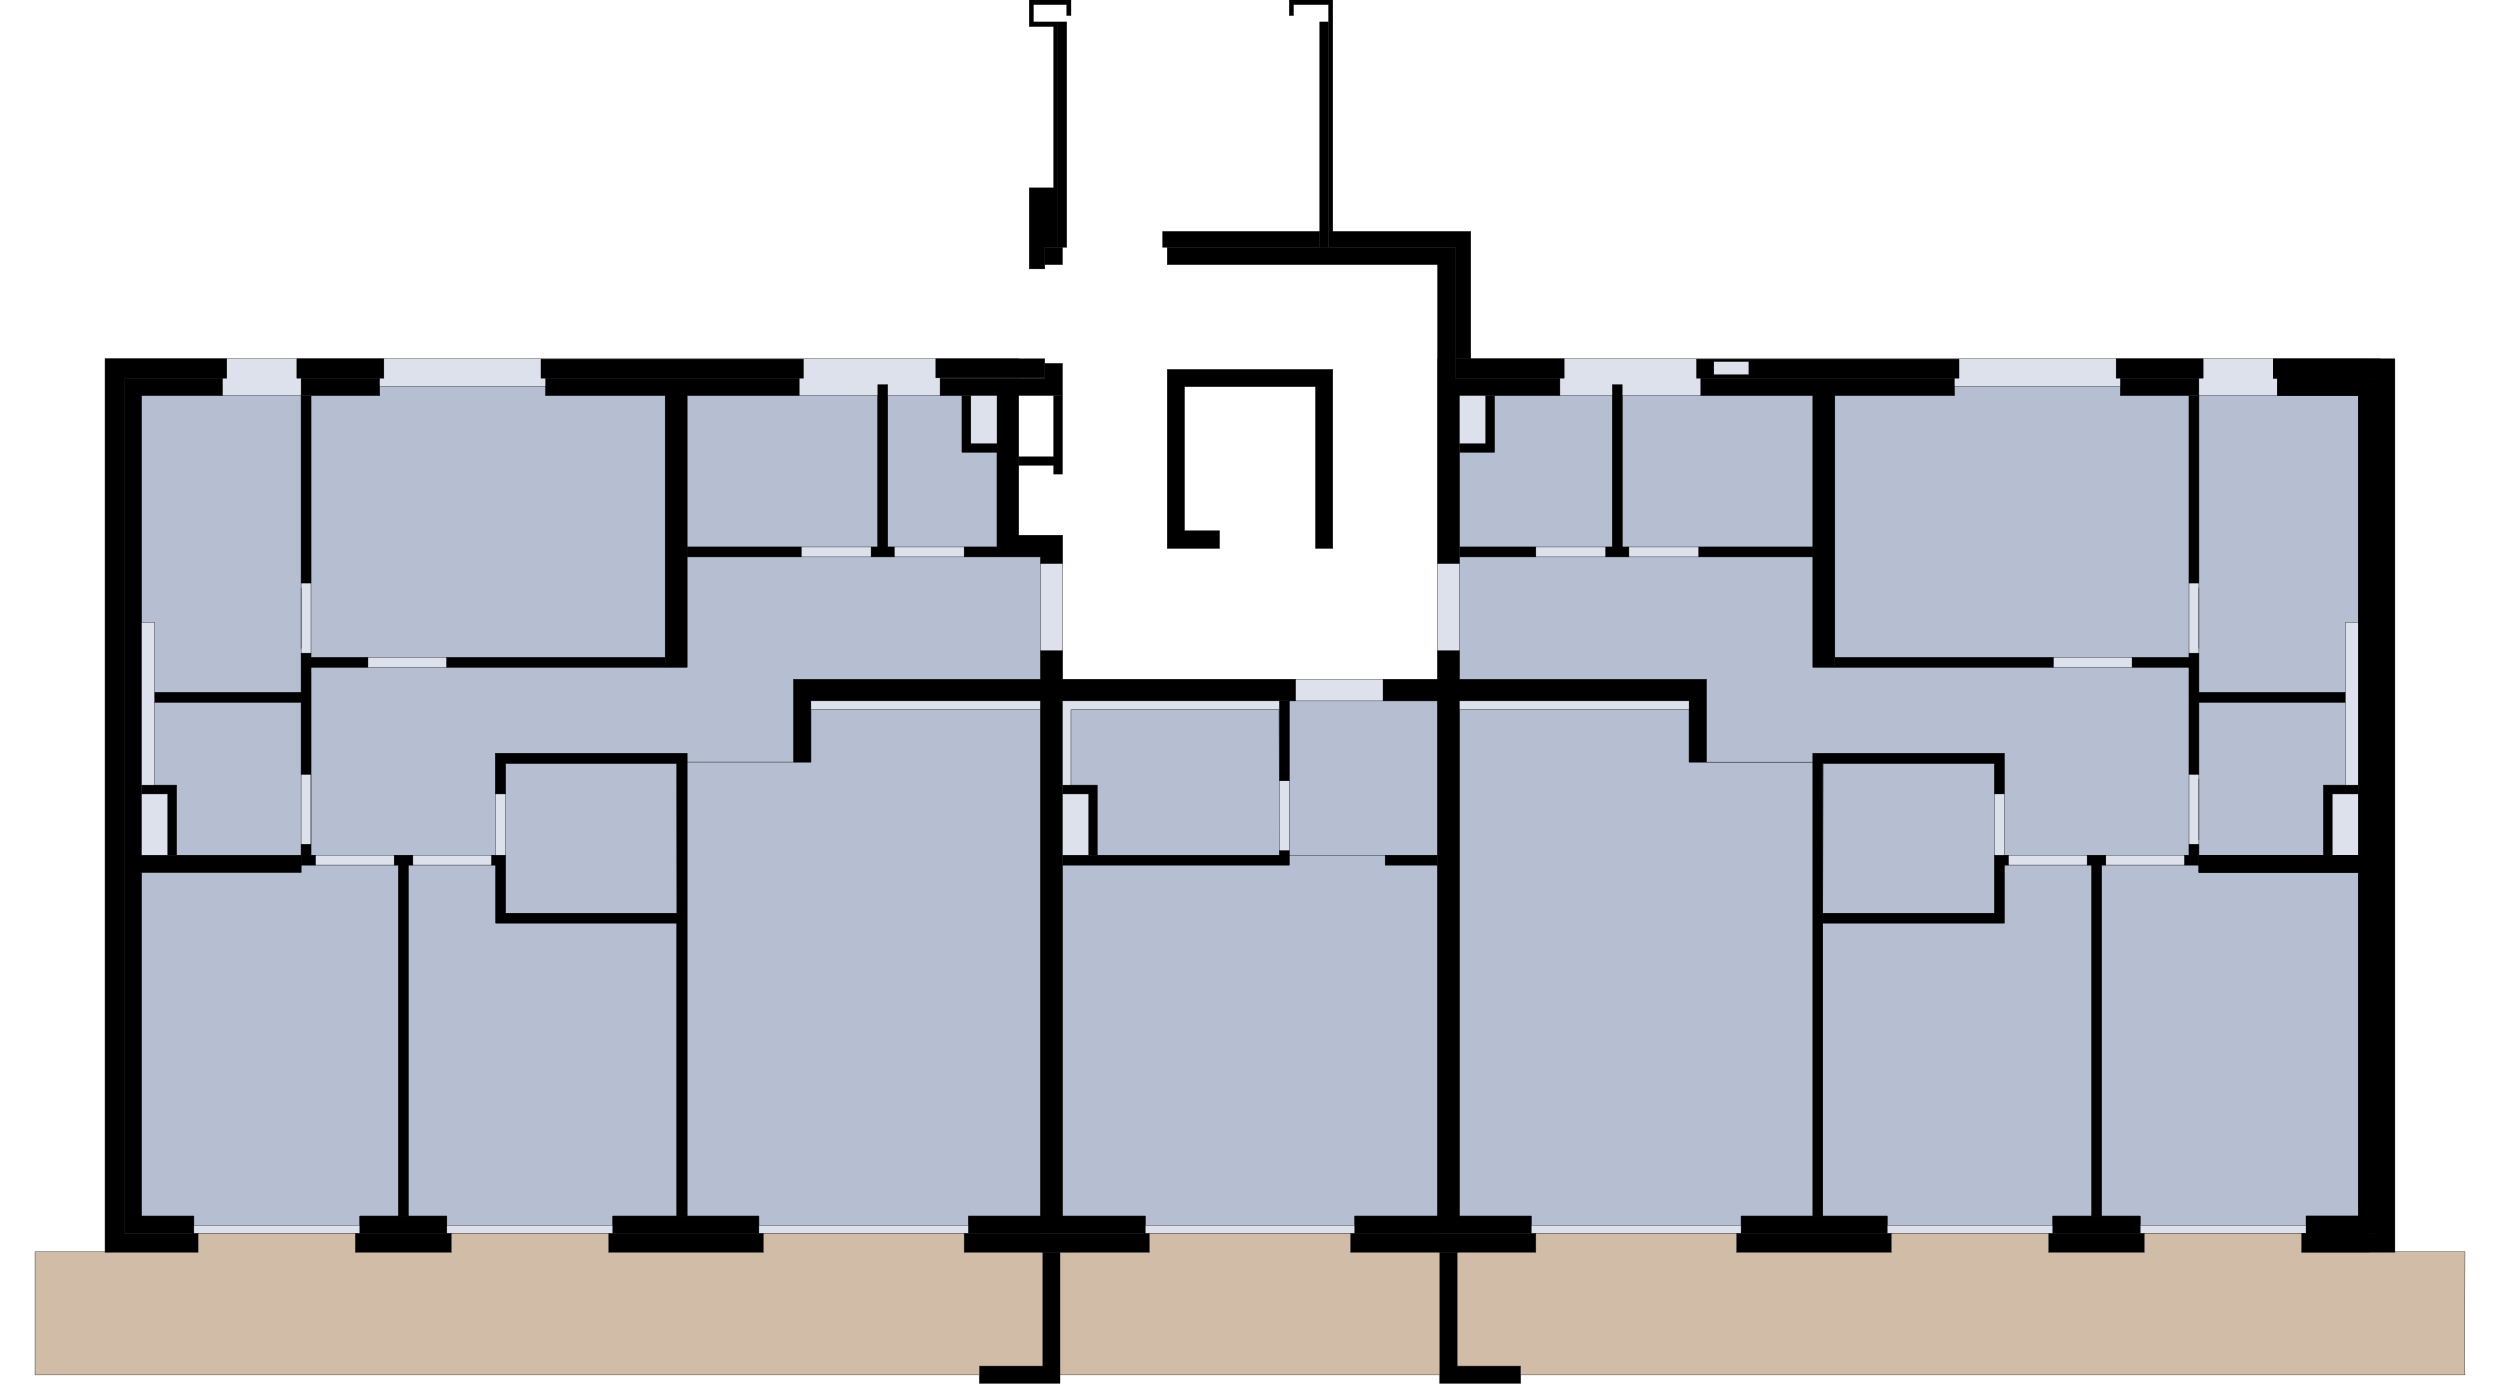 <?xml version="1.0" encoding="UTF-8"?>
<svg id="b" xmlns="http://www.w3.org/2000/svg" version="1.1" viewBox="0 0 706.6 391.1">
  <defs>
    <style>
      .cls-1 {
        fill: #b6bfd1;
      }

      .cls-1, .cls-2, .cls-3, .cls-4 {
        fill-rule: evenodd;
      }

      .cls-1, .cls-2, .cls-3, .cls-4, .cls-5 {
        stroke: #000;
        stroke-linejoin: round;
        stroke-width: .1px;
      }

      .cls-2 {
        fill: #000;
      }

      .cls-3 {
        fill: #dde1eb;
      }

      .cls-4 {
        fill: #d1bca7;
      }

      .cls-5 {
        fill: none;
        stroke-linecap: round;
      }
    </style>
  </defs>
  <g id="c">
    <g id="d">
      <polygon class="cls-3" points="29.7 101.4 64.1 101.4 152.9 101.4 195.1 101.4 287.9 101.4 287.9 111.8 287.9 151.3 300.3 151.3 300.3 159.3 300.3 183.9 300.3 192 300.3 343.7 300.3 348.6 290.3 348.6 273.7 348.6 214.5 348.6 173.2 348.6 126.3 348.6 54.8 348.6 30.8 354 29.7 354 29.7 101.4 29.7 101.4"/>
    </g>
    <g id="e">
      <polygon class="cls-3" points="294.1 192 406.3 192 412.5 192 412.5 343.7 412.5 348.6 409.9 348.6 407.4 348.6 405.2 348.6 399.4 348.6 394.2 348.6 382.9 348.6 323.7 348.6 304.4 354 299.6 354 294.7 354 294.1 354 294.1 343.7 294.1 198.1 294.1 192 294.1 192"/>
    </g>
    <g id="f">
      <polygon class="cls-3" points="406.3 198.1 406.3 183.9 406.3 159.3 406.3 101.4 415.7 101.4 442.1 101.4 479.5 101.4 512.5 101.4 553.7 101.4 598.1 101.4 642.5 101.4 670.9 101.4 672.8 101.4 672.7 111.8 672.7 343.7 672.7 348.6 666.6 348.6 651.8 348.6 580.2 348.6 533.4 348.6 492.1 348.6 432.8 348.6 411.9 354 406.9 354 406.3 354 406.3 343.7 406.3 198.1 406.3 198.1"/>
    </g>
  </g>
  <g id="g">
    <g id="h">
      <polygon class="cls-1" points="563.7 215.8 515.3 215.8 515.2 258.1 563.7 258.1 563.7 215.8 563.7 215.8"/>
    </g>
    <g id="i">
      <polygon class="cls-1" points="40 246.6 85.1 246.6 85.1 244.5 112.6 244.5 112.6 343.7 101.7 343.7 101.7 346.3 54.8 346.3 54.8 343.7 40 343.7 40 246.6 40 246.6"/>
    </g>
    <g id="j">
      <polygon class="cls-1" points="87.9 111.8 107.3 111.8 107.3 109.2 154.2 109.2 154.2 111.8 188 111.8 188 185.8 87.9 185.8 87.9 111.8 87.9 111.8"/>
    </g>
    <g id="k">
      <polygon class="cls-1" points="250.9 111.8 271.9 111.8 271.9 127.8 281.8 127.8 281.8 154.6 250.9 154.6 250.9 111.8 250.9 111.8"/>
    </g>
    <g id="l">
      <polygon class="cls-1" points="194.2 157.4 294.1 157.4 294.1 192 224.3 192 224.3 215.4 194.2 215.4 194.2 212.9 140 212.9 140 241.7 87.9 241.7 87.9 188.6 194.2 188.6 194.2 157.4 194.2 157.4"/>
    </g>
    <g id="m">
      <polygon class="cls-1" points="40 111.8 85.1 111.8 85.1 195.7 43.7 195.7 43.7 175.9 40 175.9 40 111.8 40 111.8"/>
    </g>
    <g id="n">
      <polygon class="cls-1" points="512.4 215.4 482.3 215.4 477.4 215.4 477.4 200.6 412.5 200.6 412.5 343.7 432.8 343.7 432.8 346.3 492.1 346.3 492.1 343.7 512.4 343.7 512.4 215.4 512.4 215.4"/>
    </g>
    <g id="o">
      <polygon class="cls-1" points="591.2 244.5 566.5 244.5 566.5 260.9 515.2 260.9 515.2 343.7 533.4 343.7 533.4 346.3 580.2 346.3 580.2 343.7 591.2 343.7 591.2 244.5 591.2 244.5"/>
    </g>
    <g id="p">
      <polygon class="cls-1" points="666.6 246.6 621.5 246.6 621.5 244.5 594 244.5 594 343.7 604.9 343.7 604.9 346.3 651.8 346.3 651.8 343.7 666.6 343.7 666.6 246.6 666.6 246.6"/>
    </g>
    <g id="q">
      <polygon class="cls-1" points="194.2 111.8 248.1 111.8 248.1 154.6 194.2 154.6 194.2 111.8 194.2 111.8"/>
    </g>
    <g id="r">
      <polygon class="cls-1" points="194.2 215.4 224.3 215.4 229.2 215.4 229.2 200.6 294.1 200.6 294.1 343.7 273.7 343.7 273.7 346.3 214.5 346.3 214.5 343.7 194.2 343.7 194.2 215.4 194.2 215.4"/>
    </g>
    <g id="s">
      <polygon class="cls-1" points="142.9 215.8 191.3 215.8 191.4 258.1 142.9 258.1 142.9 215.8 142.9 215.8"/>
    </g>
    <g id="t">
      <polygon class="cls-1" points="662.9 198.5 621.5 198.5 621.5 241.7 656.7 241.7 656.7 221.9 662.9 221.9 662.9 198.5 662.9 198.5"/>
    </g>
    <g id="u">
      <polygon class="cls-1" points="302.7 200.6 361.5 200.6 361.6 241.7 310.1 241.7 310.1 221.9 302.7 221.9 302.7 200.6 302.7 200.6"/>
    </g>
    <g id="v">
      <polygon class="cls-1" points="512.4 157.4 412.5 157.4 412.5 192 482.3 192 482.3 215.4 512.4 215.4 512.4 212.9 566.5 212.9 566.5 241.7 618.7 241.7 618.7 188.6 512.4 188.6 512.4 157.4 512.4 157.4"/>
    </g>
    <g id="w">
      <polygon class="cls-1" points="455.7 111.8 422.4 111.8 422.4 127.8 412.5 127.8 412.5 154.6 455.7 154.6 455.7 111.8 455.7 111.8"/>
    </g>
    <g id="x">
      <polygon class="cls-1" points="512.4 111.8 458.5 111.8 458.5 154.6 512.4 154.6 512.4 111.8 512.4 111.8"/>
    </g>
    <g id="y">
      <polygon class="cls-1" points="666.6 111.8 621.5 111.8 621.5 195.7 662.9 195.7 662.9 175.9 666.6 175.9 666.6 111.8 666.6 111.8"/>
    </g>
    <g id="z">
      <polygon class="cls-1" points="43.7 198.5 85.1 198.5 85.1 241.7 49.9 241.7 49.9 221.9 43.7 221.9 43.7 198.5 43.7 198.5"/>
    </g>
    <g id="aa">
      <polygon class="cls-1" points="115.4 244.5 140.1 244.5 140.1 260.9 191.3 260.9 191.3 343.7 173.2 343.7 173.2 346.3 126.3 346.3 126.3 343.7 115.4 343.7 115.4 244.5 115.4 244.5"/>
    </g>
    <g id="ab">
      <polygon class="cls-1" points="364.4 198.1 406.3 198.1 406.3 241.7 391.5 241.7 364.4 241.7 364.4 198.1 364.4 198.1"/>
    </g>
    <g id="ac">
      <polygon class="cls-1" points="618.7 111.8 599.3 111.8 599.3 109.2 552.4 109.2 552.4 111.8 518.6 111.8 518.6 185.8 618.7 185.8 618.7 111.8 618.7 111.8"/>
    </g>
    <g id="ad">
      <polygon class="cls-1" points="364.4 244.5 364.4 241.7 391.5 241.7 391.5 244.5 406.3 244.5 406.3 343.7 382.9 343.7 382.9 346.3 323.7 346.3 323.7 343.7 300.3 343.7 300.3 244.5 364.4 244.5 364.4 244.5"/>
    </g>
  </g>
  <g id="ae">
    <g id="af">
      <polyline class="cls-2" points="672.7 246.6 672.7 343.7 672.7 343.7 672.7 343.7 672.7 348.6 651.8 348.6 651.8 343.7 666.6 343.7 666.6 246.6 621.5 246.6 621.5 241.7 666.6 241.7 666.6 111.8 643.7 111.8 643.7 106.9 672.7 106.9 672.7 111.8 672.7 111.8 672.7 241.7"/>
    </g>
    <g id="ag">
      <polygon class="cls-2" points="621.5 111.8 599.3 111.8 599.3 106.9 621.5 106.9 621.5 111.8 621.5 111.8"/>
    </g>
    <g id="ah">
      <polygon class="cls-2" points="552.4 111.8 518.6 111.8 518.6 188.6 512.4 188.6 512.4 111.8 480.7 111.8 480.7 106.9 552.4 106.9 552.4 111.8 552.4 111.8"/>
    </g>
    <g id="ai">
      <polygon class="cls-2" points="440.9 111.8 412.5 111.8 412.5 159.3 406.3 159.3 406.3 74.8 329.9 74.8 329.9 69.9 411.3 69.9 411.3 106.9 440.9 106.9 440.9 111.8 440.9 111.8"/>
    </g>
    <g id="aj">
      <polygon class="cls-2" points="376.7 155 371.8 155 371.8 109.3 334.8 109.3 334.8 150 344.7 150 344.7 155 329.9 155 329.9 104.4 376.7 104.4 376.7 155 376.7 155"/>
    </g>
    <g id="ak">
      <polygon class="cls-2" points="300.3 74.8 295.3 74.8 295.3 69.9 300.3 69.9 300.3 74.8 300.3 74.8"/>
    </g>
    <g id="al">
      <polygon class="cls-2" points="300.3 102.7 300.3 111.8 287.9 111.8 287.9 151.3 300.3 151.3 300.3 159.3 294.1 159.3 294.1 157.4 281.8 157.4 281.8 111.8 265.7 111.8 265.7 106.9 295.3 106.9 295.3 102.7 300.3 102.7 300.3 102.7"/>
    </g>
    <g id="am">
      <polygon class="cls-2" points="225.9 111.8 194.2 111.8 194.2 188.6 188 188.6 188 111.8 154.2 111.8 154.2 106.9 225.9 106.9 225.9 111.8 225.9 111.8"/>
    </g>
    <g id="an">
      <polygon class="cls-2" points="107.3 106.9 107.3 111.8 85.1 111.8 85.1 106.9 107.3 106.9 107.3 106.9"/>
    </g>
    <g id="ao">
      <polygon class="cls-2" points="62.9 111.8 40 111.8 40 241.7 85.1 241.7 85.1 246.6 40 246.6 40 343.7 54.8 343.7 54.8 348.6 35.1 348.6 35.1 106.9 62.9 106.9 62.9 111.8 62.9 111.8"/>
    </g>
    <g id="ap">
      <polygon class="cls-2" points="126.3 343.7 126.3 348.6 101.7 348.6 101.7 343.7 126.3 343.7 126.3 343.7"/>
    </g>
    <g id="aq">
      <polygon class="cls-2" points="214.5 343.7 214.5 348.6 173.2 348.6 173.2 343.7 214.5 343.7 214.5 343.7"/>
    </g>
    <g id="ar">
      <polygon class="cls-2" points="323.7 343.7 323.7 348.6 273.7 348.6 273.7 343.7 294.1 343.7 294.1 198.1 229.2 198.1 229.2 215.4 224.3 215.4 224.3 192 294.1 192 294.1 183.9 300.3 183.9 300.3 192 366.2 192 366.2 198.1 300.3 198.1 300.3 343.7 323.7 343.7 323.7 343.7"/>
    </g>
    <g id="as">
      <polygon class="cls-2" points="432.8 343.7 432.8 348.6 382.9 348.6 382.9 343.7 406.3 343.7 406.3 198.1 390.9 198.1 390.9 192 406.3 192 406.3 183.9 412.5 183.9 412.5 192 482.3 192 482.3 215.4 477.4 215.4 477.4 198.1 412.5 198.1 412.5 343.7 432.8 343.7 432.8 343.7"/>
    </g>
    <g id="at">
      <polygon class="cls-2" points="533.4 343.7 533.4 348.6 492.1 348.6 492.1 343.7 533.4 343.7 533.4 343.7 533.4 343.7"/>
    </g>
    <g id="au">
      <polygon class="cls-2" points="604.9 343.7 604.9 348.6 580.2 348.6 580.2 343.7 604.9 343.7 604.9 343.7"/>
    </g>
    <g id="av">
      <polygon class="cls-2" points="297.8 111.8 297.8 129.1 287.9 129.1 287.9 131.5 297.8 131.5 297.8 134 300.3 134 300.3 111.8 297.8 111.8 297.8 111.8"/>
    </g>
    <g id="aw">
      <polygon class="cls-2" points="294.7 354 299.6 354 299.6 391 276.8 391 276.8 386.1 294.7 386.1 294.7 354 294.7 354"/>
    </g>
    <g id="ax">
      <polygon class="cls-2" points="411.9 374.8 411.9 354 406.9 354 406.9 391 429.8 391 429.8 386.1 411.9 386.1 411.9 374.8 411.9 374.8"/>
    </g>
    <g id="ba">
      <polygon class="cls-2" points="643.7 111.8 666.6 111.8 666.6 241.7 621.5 241.7 621.5 246.6 666.6 246.6 666.6 343.7 651.8 343.7 651.8 348.6 671.5 348.6 671.5 106.9 643.7 106.9 643.7 111.8 643.7 111.8"/>
    </g>
  </g>
  <g id="bb">
    <g id="bc">
      <polygon class="cls-2" points="29.7 101.4 64.1 101.4 64.1 106.9 35.1 106.9 35.1 348.6 56 348.6 56 354 29.7 354 29.7 101.4 29.7 101.4"/>
    </g>
    <g id="bd">
      <path class="cls-2" d="M669.7,354v-5.4h-19.1v5.4h19.1ZM669.7,106.9v-5.4h-27.2v5.4h27.2Z"/>
    </g>
    <g id="be">
      <polygon class="cls-2" points="83.9 101.4 108.5 101.4 108.5 106.9 83.9 106.9 83.9 101.4 83.9 101.4"/>
    </g>
    <g id="bf">
      <path class="cls-2" d="M267,105.9h7.4-7.4ZM227.1,106.9v-5.4h-74.2v5.4h74.2ZM264.5,101.4v5.4h30.8v-5.4h-30.8Z"/>
    </g>
    <g id="bg">
      <polygon class="cls-2" points="622.7 101.4 598.1 101.4 598.1 106.9 622.7 106.9 622.7 101.4 622.7 101.4"/>
    </g>
    <g id="bh">
      <path class="cls-2" d="M494.3,105.9h-9.9v-3.7h9.9v3.7h0ZM484.4,106.9h69.3v-5.4h-74.2v5.4h4.9Z"/>
    </g>
    <g id="bi">
      <polygon class="cls-2" points="100.4 348.6 127.6 348.6 127.6 354 100.4 354 100.4 348.6 100.4 348.6"/>
    </g>
    <g id="bj">
      <polygon class="cls-2" points="172 348.6 215.8 348.6 215.8 354 172 354 172 348.6 172 348.6"/>
    </g>
    <g id="bk">
      <polygon class="cls-2" points="272.5 348.6 324.9 348.6 324.9 354 272.5 354 272.5 348.6 272.5 348.6"/>
    </g>
    <g id="bl">
      <polygon class="cls-2" points="381.7 348.6 434.1 348.6 434.1 354 381.7 354 381.7 348.6 381.7 348.6"/>
    </g>
    <g id="bm">
      <polygon class="cls-2" points="490.8 348.6 534.6 348.6 534.6 354 490.8 354 490.8 348.6 490.8 348.6"/>
    </g>
    <g id="bn">
      <polygon class="cls-2" points="579 348.6 606.1 348.6 606.1 354 579 354 579 348.6 579 348.6"/>
    </g>
    <g id="bo">
      <polygon class="cls-2" points="411.3 101.4 442.1 101.4 442.1 106.9 411.3 106.9 411.3 101.4 411.3 101.4"/>
    </g>
    <g id="bp">
      <polygon class="cls-2" points="140 212.9 194.2 212.9 194.2 343.7 191.3 343.7 191.3 260.9 140.1 260.9 140.1 244.5 138.9 244.5 138.9 241.7 142.9 241.7 142.9 258.1 191.3 258.1 191.3 215.8 142.9 215.8 142.9 224.4 140 224.4 140 212.9 140 212.9"/>
    </g>
    <g id="bq">
      <polygon class="cls-2" points="126.2 185.8 188 185.8 188 188.6 126.2 188.6 126.2 185.8 126.2 185.8"/>
    </g>
    <g id="br">
      <polygon class="cls-2" points="87.9 185.8 104 185.8 104 188.6 87.9 188.6 87.9 218.9 85.1 218.9 85.1 198.5 43.7 198.5 43.7 195.7 85.1 195.7 85.1 184.6 87.9 184.6 87.9 185.8 87.9 185.8"/>
    </g>
    <g id="bs">
      <polygon class="cls-2" points="111.4 241.7 116.7 241.7 116.7 244.5 115.4 244.5 115.4 343.7 112.6 343.7 112.6 244.5 111.4 244.5 111.4 241.7 111.4 241.7"/>
    </g>
    <g id="bt">
      <polygon class="cls-2" points="85.1 238.6 87.9 238.6 87.9 241.7 89.2 241.7 89.2 244.5 85.1 244.5 85.1 238.6 85.1 238.6"/>
    </g>
    <g id="bu">
      <polygon class="cls-2" points="85.1 111.8 87.9 111.8 87.9 164.8 85.1 164.8 85.1 111.8 85.1 111.8"/>
    </g>
    <g id="bv">
      <polygon class="cls-2" points="194.2 154.6 226.5 154.6 226.5 157.4 194.2 157.4 194.2 154.6 194.2 154.6"/>
    </g>
    <g id="bw">
      <polygon class="cls-2" points="246.2 154.6 248.1 154.6 248.1 108.7 250.9 108.7 250.9 154.6 252.8 154.6 252.8 157.4 246.2 157.4 246.2 154.6 246.2 154.6"/>
    </g>
    <g id="bx">
      <polygon class="cls-2" points="272.5 154.6 281.8 154.6 281.8 157.4 272.5 157.4 272.5 154.6 272.5 154.6"/>
    </g>
    <g id="by">
      <polygon class="cls-2" points="40 221.9 40 224.4 47.4 224.4 47.4 241.7 49.9 241.7 49.9 221.9 40 221.9 40 221.9"/>
    </g>
    <g id="bz">
      <polygon class="cls-2" points="274.4 111.8 271.9 111.8 271.9 127.8 281.8 127.8 281.8 125.4 274.4 125.4 274.4 111.8 274.4 111.8"/>
    </g>
    <g id="ca">
      <line class="cls-5" x1="87.9" y1="238.6" x2="87.9" y2="218.9"/>
    </g>
    <g id="cb">
      <polygon class="cls-2" points="300.3 241.7 361.6 241.7 361.6 240.4 364.4 240.4 364.4 244.5 300.3 244.5 300.3 241.7 300.3 241.7"/>
    </g>
    <g id="cc">
      <polygon class="cls-2" points="361.6 198.1 364.4 198.1 364.4 220.7 361.6 220.7 361.6 198.1 361.6 198.1"/>
    </g>
    <g id="cd">
      <polygon class="cls-2" points="391.5 241.7 406.3 241.7 406.3 244.5 391.5 244.5 391.5 241.7 391.5 241.7"/>
    </g>
    <g id="ce">
      <polygon class="cls-2" points="307.7 224.4 300.3 224.4 300.3 221.9 310.1 221.9 310.1 241.7 307.7 241.7 307.7 224.4 307.7 224.4"/>
    </g>
    <g id="cf">
      <line class="cls-5" x1="621.5" y1="237.4" x2="621.5" y2="220.1"/>
    </g>
    <g id="cg">
      <line class="cls-5" x1="621.5" y1="183.3" x2="621.5" y2="166.1"/>
    </g>
    <g id="ch">
      <polygon class="cls-2" points="518.6 185.8 580.4 185.8 580.4 188.6 518.6 188.6 518.6 185.8 518.6 185.8"/>
    </g>
    <g id="ci">
      <polygon class="cls-2" points="412.5 154.6 434.1 154.6 434.1 157.4 412.5 157.4 412.5 154.6 412.5 154.6"/>
    </g>
    <g id="cj">
      <polygon class="cls-2" points="480.1 154.6 512.4 154.6 512.4 157.4 480.1 157.4 480.1 154.6 480.1 154.6"/>
    </g>
    <g id="ck">
      <polygon class="cls-2" points="453.8 154.6 455.7 154.6 455.7 108.7 458.5 108.7 458.5 154.6 460.4 154.6 460.4 157.4 453.8 157.4 453.8 154.6 453.8 154.6"/>
    </g>
    <g id="cl">
      <polygon class="cls-2" points="412.5 125.4 419.9 125.4 419.9 111.8 422.4 111.8 422.4 127.8 412.5 127.8 412.5 125.4 412.5 125.4"/>
    </g>
    <g id="cm">
      <polygon class="cls-2" points="656.7 241.7 656.7 221.9 666.6 221.9 666.6 224.4 659.2 224.4 659.2 241.7 656.7 241.7 656.7 241.7"/>
    </g>
    <g id="cn">
      <polygon class="cls-2" points="512.4 212.9 566.5 212.9 566.5 224.4 563.7 224.4 563.7 215.8 515.2 215.8 515.2 258.1 563.7 258.1 563.7 241.7 567.7 241.7 567.7 244.5 566.5 244.5 566.5 260.9 515.2 260.9 515.2 343.7 512.4 343.7 512.4 212.9 512.4 212.9"/>
    </g>
    <g id="co">
      <polygon class="cls-2" points="589.9 241.7 595.2 241.7 595.2 244.5 594 244.5 594 343.7 591.2 343.7 591.2 244.5 589.9 244.5 589.9 241.7 589.9 241.7"/>
    </g>
    <g id="cp">
      <polygon class="cls-2" points="617.4 241.7 618.7 241.7 618.7 238.6 621.5 238.6 621.5 244.5 617.4 244.5 617.4 241.7 617.4 241.7"/>
    </g>
    <g id="cq">
      <polygon class="cls-2" points="602.6 185.8 618.7 185.8 618.7 184.6 621.5 184.6 621.5 195.7 662.9 195.7 662.9 198.5 621.5 198.5 621.5 218.9 618.7 218.9 618.7 188.6 602.6 188.6 602.6 185.8 602.6 185.8"/>
    </g>
    <g id="cr">
      <polygon class="cls-2" points="618.7 111.8 621.5 111.8 621.5 164.8 618.7 164.8 618.7 111.8 618.7 111.8"/>
    </g>
    <g id="cs">
      <polygon class="cls-2" points="301.5 69.9 301.5 6.2 299 6.2 299 69.9 301.5 69.9 301.5 69.9"/>
    </g>
    <g id="ct">
      <polygon class="cls-2" points="375.5 69.9 375.5 6.2 373 6.2 373 69.9 375.5 69.9 375.5 69.9"/>
    </g>
    <g id="cu">
      <polygon class="cls-2" points="290.9 53.1 297.8 53.1 297.8 7.5 290.9 7.5 290.9 0 302.7 0 302.7 4.4 301.5 4.4 301.5 1.3 292.1 1.3 292.1 6.2 299 6.2 299 69.9 295.3 69.9 295.3 76 290.9 76 290.9 53.1 290.9 53.1"/>
    </g>
    <g id="cv">
      <polygon class="cls-2" points="373 69.9 373 67.9 373 65.4 328.6 65.4 328.6 69.9 411.3 69.9 411.3 101.4 415.7 101.4 415.7 65.4 376.7 65.4 376.7 0 364.4 0 364.4 4.4 365.6 4.4 365.6 1.3 375.5 1.3 375.5 67.9 375.5 69.9 373 69.9 373 69.9"/>
    </g>
    <g id="cw">
      <line class="cls-5" x1="85.1" y1="183.3" x2="85.1" y2="166.1"/>
    </g>
    <g id="cx">
      <polygon class="cls-2" points="676.9 101.4 642.5 101.4 642.5 106.9 671.5 106.9 671.5 348.6 650.5 348.6 650.5 354 676.9 354 676.9 101.4 676.9 101.4"/>
    </g>
  </g>
  <g id="cy">
    <g id="cz">
      <polygon class="cls-4" points="9.9 353.8 29.7 353.8 29.7 354 56 354 56 348.6 100.4 348.6 100.4 354 127.6 354 127.6 348.6 172 348.6 172 354 215.8 354 215.8 348.6 272.5 348.6 272.5 354 294.7 354 294.7 386.1 276.8 386.1 276.8 388.6 9.9 388.6 9.9 359.2 9.9 353.8"/>
    </g>
    <g id="da">
      <polygon class="cls-4" points="299.6 354 324.9 354 324.9 348.6 381.7 348.6 381.7 354 406.9 354 406.9 388.6 299.6 388.6 299.6 354 299.6 354"/>
    </g>
    <g id="db">
      <polygon class="cls-4" points="696.6 386.1 696.7 353.8 676.9 353.8 676.9 354 650.5 354 650.5 348.6 606.1 348.6 606.1 354 579 354 579 348.6 534.6 348.6 534.6 354 490.8 354 490.8 348.6 434.1 348.6 434.1 354 411.9 354 411.9 386.1 429.8 386.1 429.8 388.6 696.7 388.6 696.6 386.1"/>
    </g>
  </g>
</svg>
